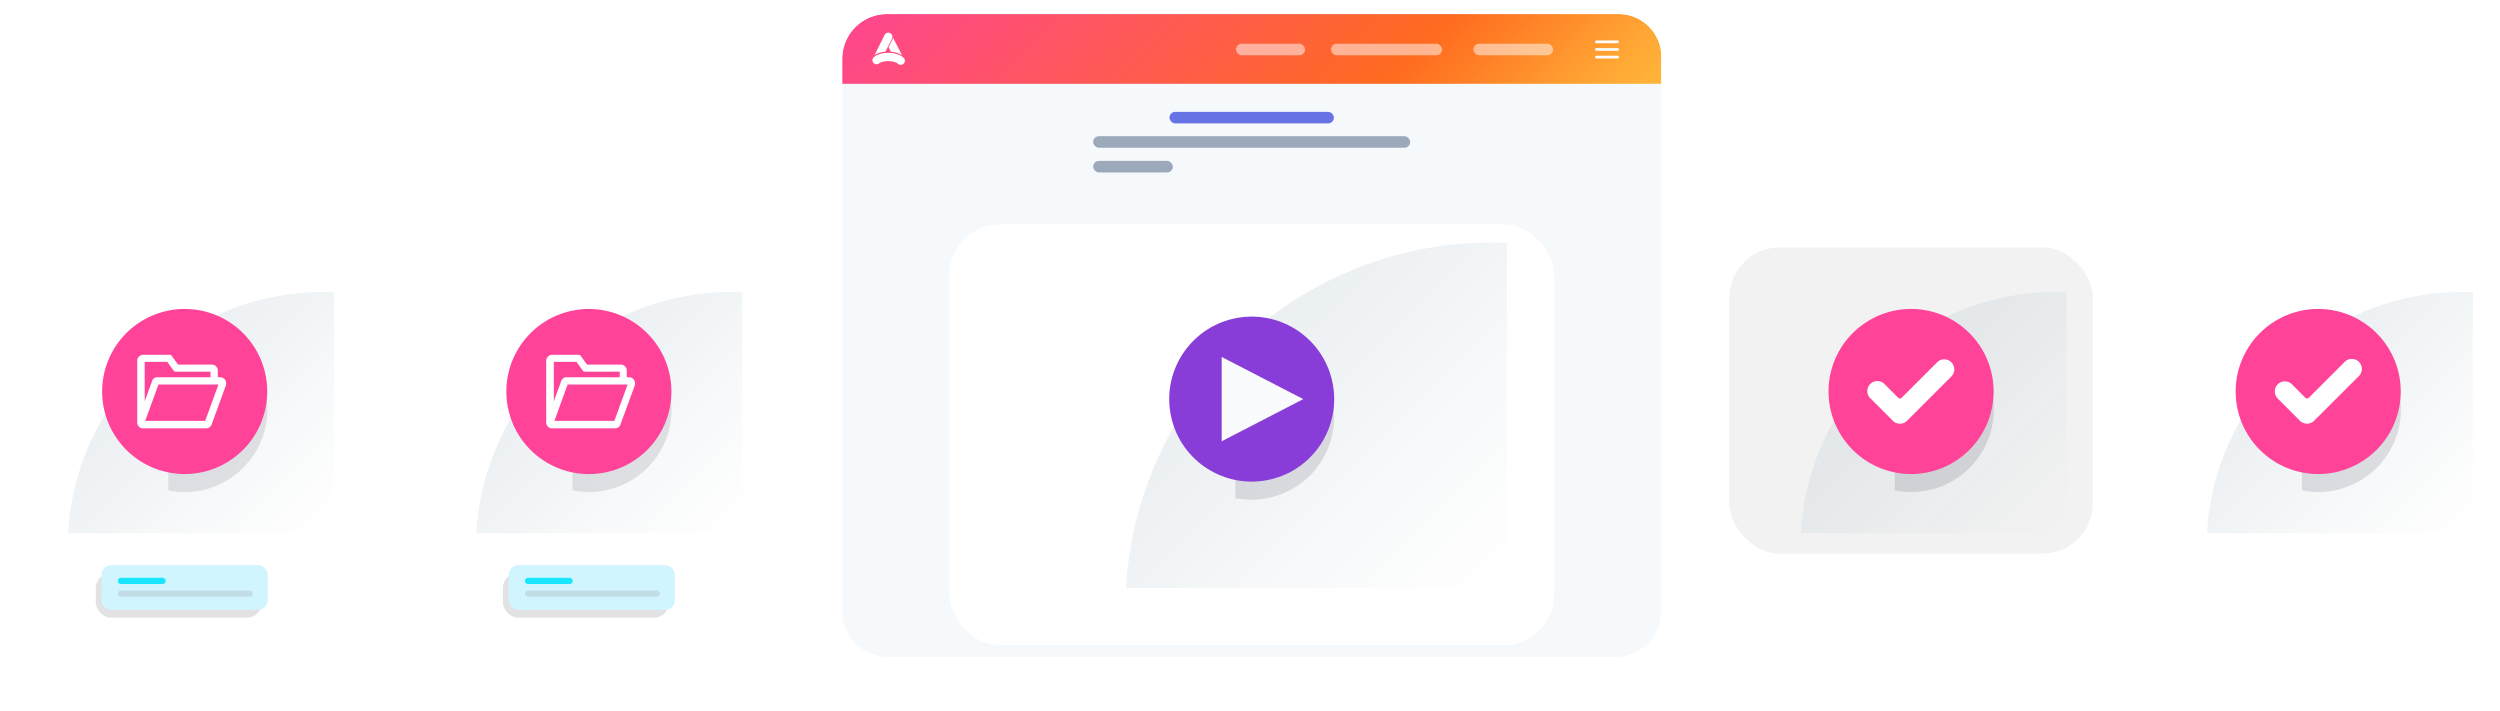 <svg xmlns="http://www.w3.org/2000/svg" xmlns:xlink="http://www.w3.org/1999/xlink" viewBox="0 0 564.63 160.56"><defs><filter xmlns="http://www.w3.org/2000/svg" id="dropshadow" height="150%"><feGaussianBlur in="SourceAlpha" stdDeviation="5"/><feOffset dx="0" dy="6" result="offsetblur"/><feComponentTransfer><feFuncA type="linear" slope="0.2"/></feComponentTransfer><feMerge><feMergeNode/><feMergeNode in="SourceGraphic"/></feMerge></filter><linearGradient id="linear-gradient" x1="82.11" y1="90.45" x2="0" y2="90.45" gradientUnits="userSpaceOnUse"><stop offset="0" stop-color="#fff"/><stop offset="1" stop-color="#fff" stop-opacity="0"/></linearGradient><linearGradient id="linear-gradient-2" x1="331.26" y1="369.02" x2="371.01" y2="408.76" gradientUnits="userSpaceOnUse"><stop offset="0" stop-color="#bdccd4"/><stop offset=".07" stop-color="#bdccd4" stop-opacity=".92"/><stop offset=".53" stop-color="#bdccd4" stop-opacity=".43"/><stop offset=".85" stop-color="#bdccd4" stop-opacity=".12"/><stop offset="1" stop-color="#bdccd4" stop-opacity="0"/></linearGradient><linearGradient id="linear-gradient-3" x1="239.06" y1="369.02" x2="278.8" y2="408.76" xlink:href="#linear-gradient-2"/><linearGradient id="New_Gradient_Swatch" x1="435.07" y1="242.62" x2="543.37" y2="350.92" gradientTransform="translate(-207.41 -285.15)" gradientUnits="userSpaceOnUse"><stop offset="0" stop-color="#ff4398"/><stop offset=".68" stop-color="#ff6b1f"/><stop offset=".89" stop-color="#ffa534"/><stop offset="1" stop-color="#ffbe3d"/></linearGradient><linearGradient id="linear-gradient-4" x1="482.52" y1="90.45" x2="564.63" y2="90.45" xlink:href="#linear-gradient"/><linearGradient id="linear-gradient-5" x1="630.37" y1="369.02" x2="670.11" y2="408.76" xlink:href="#linear-gradient-2"/><linearGradient id="linear-gradient-6" x1="485.91" y1="364.54" x2="542.83" y2="421.46" xlink:href="#linear-gradient-2"/><linearGradient id="linear-gradient-7" x1="722.13" y1="369.02" x2="761.87" y2="408.76" xlink:href="#linear-gradient-2"/><linearGradient id="New_Gradient_Swatch-2" x1="574.45" y1="525.57" x2="397.17" y2="218.53" xlink:href="#New_Gradient_Swatch"/><clipPath id="clip-path" transform="translate(-205.44 -287.58)"><path d="M580.63 425.68A10.35 10.35 0 01570.28 436H406a10.35 10.35 0 01-10.35-10.35V300.86a10.11 10.11 0 0110.1-10.11H571a9.68 9.68 0 019.68 9.68z" fill="none"/></clipPath><style>.cls-4{fill:#fff}.cls-5{fill:#212338;opacity:.13;mix-blend-mode:multiply}.cls-6{fill:#d1f5ff}.cls-7{fill:#1ae5ff}.cls-8{fill:#c2dce5}.cls-18{fill:#9ba9bb}</style></defs><g style="isolation:isolate"><g id="Layer_1" data-name="Layer 1"><rect y="55.87" width="82.11" height="69.17" rx="11.42" fill="url(#linear-gradient)"/><rect class="cls-4" x="91.95" y="55.87" width="82.11" height="69.17" rx="11.42"/><rect class="cls-5" x="21.63" y="129.39" width="37.54" height="10.1" rx="3.42"/><rect class="cls-6" x="22.95" y="127.64" width="37.54" height="10.1" rx="2.18"/><path class="cls-7" d="M242.15 419.48h-9.39a.7.7 0 01-.7-.7.7.7 0 01.7-.7h9.39a.7.7 0 01.7.7.7.7 0 01-.7.7z" transform="translate(-205.44 -287.58)"/><path class="cls-8" d="M261.82 422.36h-29.06a.7.7 0 01-.7-.7.71.71 0 01.7-.7h29.06a.7.7 0 01.7.7.7.7 0 01-.7.7z" transform="translate(-205.44 -287.58)"/><rect class="cls-5" x="113.58" y="129.39" width="37.54" height="10.1" rx="3.42"/><rect class="cls-6" x="114.89" y="127.64" width="37.54" height="10.1" rx="2.18"/><path class="cls-7" d="M334.09 419.48h-9.38a.7.7 0 01-.7-.7.7.7 0 01.7-.7h9.38a.7.7 0 01.7.7.7.7 0 01-.7.7z" transform="translate(-205.44 -287.58)"/><path class="cls-8" d="M353.77 422.36h-29.06a.7.7 0 01-.7-.7.7.7 0 01.7-.7h29.06a.71.71 0 01.7.7.7.7 0 01-.7.7z" transform="translate(-205.44 -287.58)"/><path class="cls-5" d="M334.75 398.33a18.64 18.64 0 100-36.53zM243.46 398.33a18.64 18.64 0 100-36.53z" transform="translate(-205.44 -287.58)"/><path d="M370.7 353.52A57.79 57.79 0 00313 408h57.8a2.28 2.28 0 002.28-2.28v-52.14c-.79-.03-1.58-.06-2.38-.06z" transform="translate(-205.44 -287.58)" fill="url(#linear-gradient-2)" opacity=".31"/><path d="M278.49 353.52A57.78 57.78 0 00220.81 408h57.79a2.28 2.28 0 002.28-2.28v-52.14c-.79-.03-1.59-.06-2.39-.06z" transform="translate(-205.44 -287.58)" fill="url(#linear-gradient-3)" opacity=".31"/><g clip-path="url(#clip-path)"><path fill="#f6f9fc" d="M190.2 3.05h184.99v145.4H190.2z"/><path fill="url(#New_Gradient_Swatch)" d="M187.17 3.05h188.02v15.87H187.17z"/><path class="cls-4" d="M570.8 300.78H566a.3.3 0 01-.3-.3.3.3 0 01.3-.31h4.77a.31.31 0 01.31.31.31.31 0 01-.28.3zM570.8 299.05H566a.29.29 0 01-.3-.3.29.29 0 01.3-.3h4.77a.3.3 0 01.31.3.3.3 0 01-.28.3zM570.8 297.33H566a.3.3 0 01-.3-.31.29.29 0 01.3-.3h4.77a.3.3 0 01.31.3.31.31 0 01-.28.31z" transform="translate(-205.44 -287.58)"/></g><path class="cls-4" d="M408.56 299.74a4.25 4.25 0 01.6.31l-2-3.91a1.3 1.3 0 01-.1.25l-.93 1.86.52 1a6 6 0 011.86.45m-4.51 2.2a1.66 1.66 0 01.47-.26 4.58 4.58 0 011.59-.25 4.05 4.05 0 011.69.31 2.06 2.06 0 01.33.17h.06a.93.93 0 101.38-1.24.52.52 0 00-.11-.1 3.2 3.2 0 00-.9-.55 6.11 6.11 0 00-2.43-.46 5.92 5.92 0 00-2.45.47 2.75 2.75 0 00-.9.57.91.91 0 00.06 1.31.94.94 0 001.24 0m-.51-2.16a5.82 5.82 0 011.89-.46l1.52-3a.93.93 0 00-.5-1.22.94.94 0 00-1.17.38l-2.31 4.63a3.09 3.09 0 01.57-.31" transform="translate(-205.44 -287.58)"/><g opacity=".5"><rect class="cls-4" x="300.6" y="9.87" width="25.1" height="2.61" rx="1.3"/><rect class="cls-4" x="332.78" y="9.87" width="17.98" height="2.61" rx="1.3"/><rect class="cls-4" x="279.16" y="9.87" width="15.58" height="2.61" rx="1.3"/></g><rect class="cls-4" x="214.39" y="44.68" width="136.6" height="95.03" rx="11.42" filter="url(#dropshadow)"/><rect x="390.57" y="55.87" width="82.11" height="69.17" rx="11.42" fill="#f2f2f2"/><rect x="482.52" y="55.87" width="82.11" height="69.17" rx="11.42" fill="url(#linear-gradient-4)"/><rect class="cls-18" x="452.33" y="323.92" width="17.98" height="2.61" rx="1.3" transform="rotate(180 358.605 181.435)"/><rect x="264.13" y="25.26" width="37.13" height="2.61" rx="1.3" fill="#6772e5"/><rect class="cls-18" x="246.89" y="30.76" width="71.6" height="2.61" rx="1.3"/><path d="M669.8 353.52A57.78 57.78 0 00612.12 408h57.79a2.28 2.28 0 002.28-2.28v-52.14c-.79-.03-1.59-.06-2.39-.06z" transform="translate(-205.44 -287.58)" fill="url(#linear-gradient-5)" opacity=".31"/><path d="M542.39 342.33a82.77 82.77 0 00-82.63 78.07h82.78a3.26 3.26 0 003.26-3.26v-74.72c-1.14-.05-2.27-.09-3.41-.09z" transform="translate(-205.44 -287.58)" fill="url(#linear-gradient-6)" opacity=".31"/><path d="M761.56 353.52A57.78 57.78 0 00703.88 408h57.79a2.28 2.28 0 002.28-2.28v-52.14c-.79-.03-1.59-.06-2.39-.06z" transform="translate(-205.44 -287.58)" fill="url(#linear-gradient-7)" opacity=".31"/><path class="cls-5" d="M633.38 398.33a18.64 18.64 0 100-36.53zM725.33 398.33a18.64 18.64 0 100-36.53z" transform="translate(-205.44 -287.58)"/><path d="M357.08 376a18.64 18.64 0 11-18.64-18.63A18.65 18.65 0 01357.08 376zm-109.92-18.64A18.64 18.64 0 10265.79 376a18.63 18.63 0 00-18.63-18.64zm389.91 0A18.64 18.64 0 10655.7 376a18.63 18.63 0 00-18.63-18.64zm91.95 0A18.64 18.64 0 10747.65 376 18.64 18.64 0 00729 357.36z" transform="translate(-205.44 -287.58)" fill="url(#New_Gradient_Swatch-2)"/><path class="cls-4" d="M636.15 382.61a2.28 2.28 0 01-3.21 0l-5-5a2.27 2.27 0 113.2-3.21l3 3a.56.56 0 00.81 0l8-8a2.27 2.27 0 013.87 1.6 2.31 2.31 0 01-.66 1.61zM728.09 382.61a2.27 2.27 0 01-3.2 0l-5-5a2.27 2.27 0 113.21-3.21l3 3a.56.56 0 00.81 0l8-8a2.27 2.27 0 113.2 3.21zM347.65 372.78H347v-1.49a1.38 1.38 0 00-1.37-1.37h-7.61l-1.44-2a.49.49 0 00-.41-.21h-6a1.37 1.37 0 00-1.37 1.37V383a1.34 1.34 0 00.27.81 1.29 1.29 0 001.05.51h14.23a1.29 1.29 0 001.24-.9l3.26-8.92a.78.78 0 000-.22 1.35 1.35 0 00-1.2-1.5zm-2.25 0h-12.22a1.3 1.3 0 00-1 .89l-1.66 4.53v-8.89h5.12l1.44 2a.49.49 0 00.4.21h7.93zm-11.76 1.64h13.55l-3 8.22h-13.54zM255.24 372.78h-.61v-1.49a1.38 1.38 0 00-1.37-1.37h-7.61l-1.44-2a.49.49 0 00-.41-.21h-6a1.37 1.37 0 00-1.37 1.37V383a1.34 1.34 0 00.27.81 1.29 1.29 0 001.05.51H252a1.3 1.3 0 001.25-.9l3.25-8.92a.78.78 0 000-.22 1.34 1.34 0 00-1.26-1.5zm-2.25 0h-12.21a1.27 1.27 0 00-1 .89l-1.66 4.53v-8.89h5.11l1.44 2a.52.52 0 00.41.21H253zm-11.76 1.64h13.55l-3 8.22h-13.55zM583.77 322.69v-21.75a13.37 13.37 0 00-13.37-13.36H406a13.37 13.37 0 00-13.37 13.36v7.88a1.16 1.16 0 00-1 1.14v3.74a1.16 1.16 0 001 1.14v4.84a1.16 1.16 0 00-1 1.14v8.69a1.16 1.16 0 001 1.14v2.87a1.16 1.16 0 00-1 1.14v8.69a1.16 1.16 0 001 1.14v81.19A13.37 13.37 0 00406 439h164.4a13.37 13.37 0 0013.37-13.36v-84.88a1.16 1.16 0 00.84-1.11V323.8a1.16 1.16 0 00-.84-1.11zm-3.14 103A10.35 10.35 0 01570.28 436H406a10.35 10.35 0 01-10.35-10.35V300.86a10.11 10.11 0 0110.1-10.11H571a9.68 9.68 0 019.68 9.68z" transform="translate(-205.44 -287.58)"/><path class="cls-5" d="M484.44 400.07a18.63 18.63 0 100-36.53z" transform="translate(-205.44 -287.58)"/><circle cx="488.13" cy="377.74" r="18.63" transform="rotate(-9.75 -1300.587 1438.235)" fill="#883dd8"/><path d="M481.36 373v-4.8l18.42 9.52-18.42 9.52V373z" transform="translate(-205.44 -287.58)" fill="#f9fbfc"/></g></g></svg>